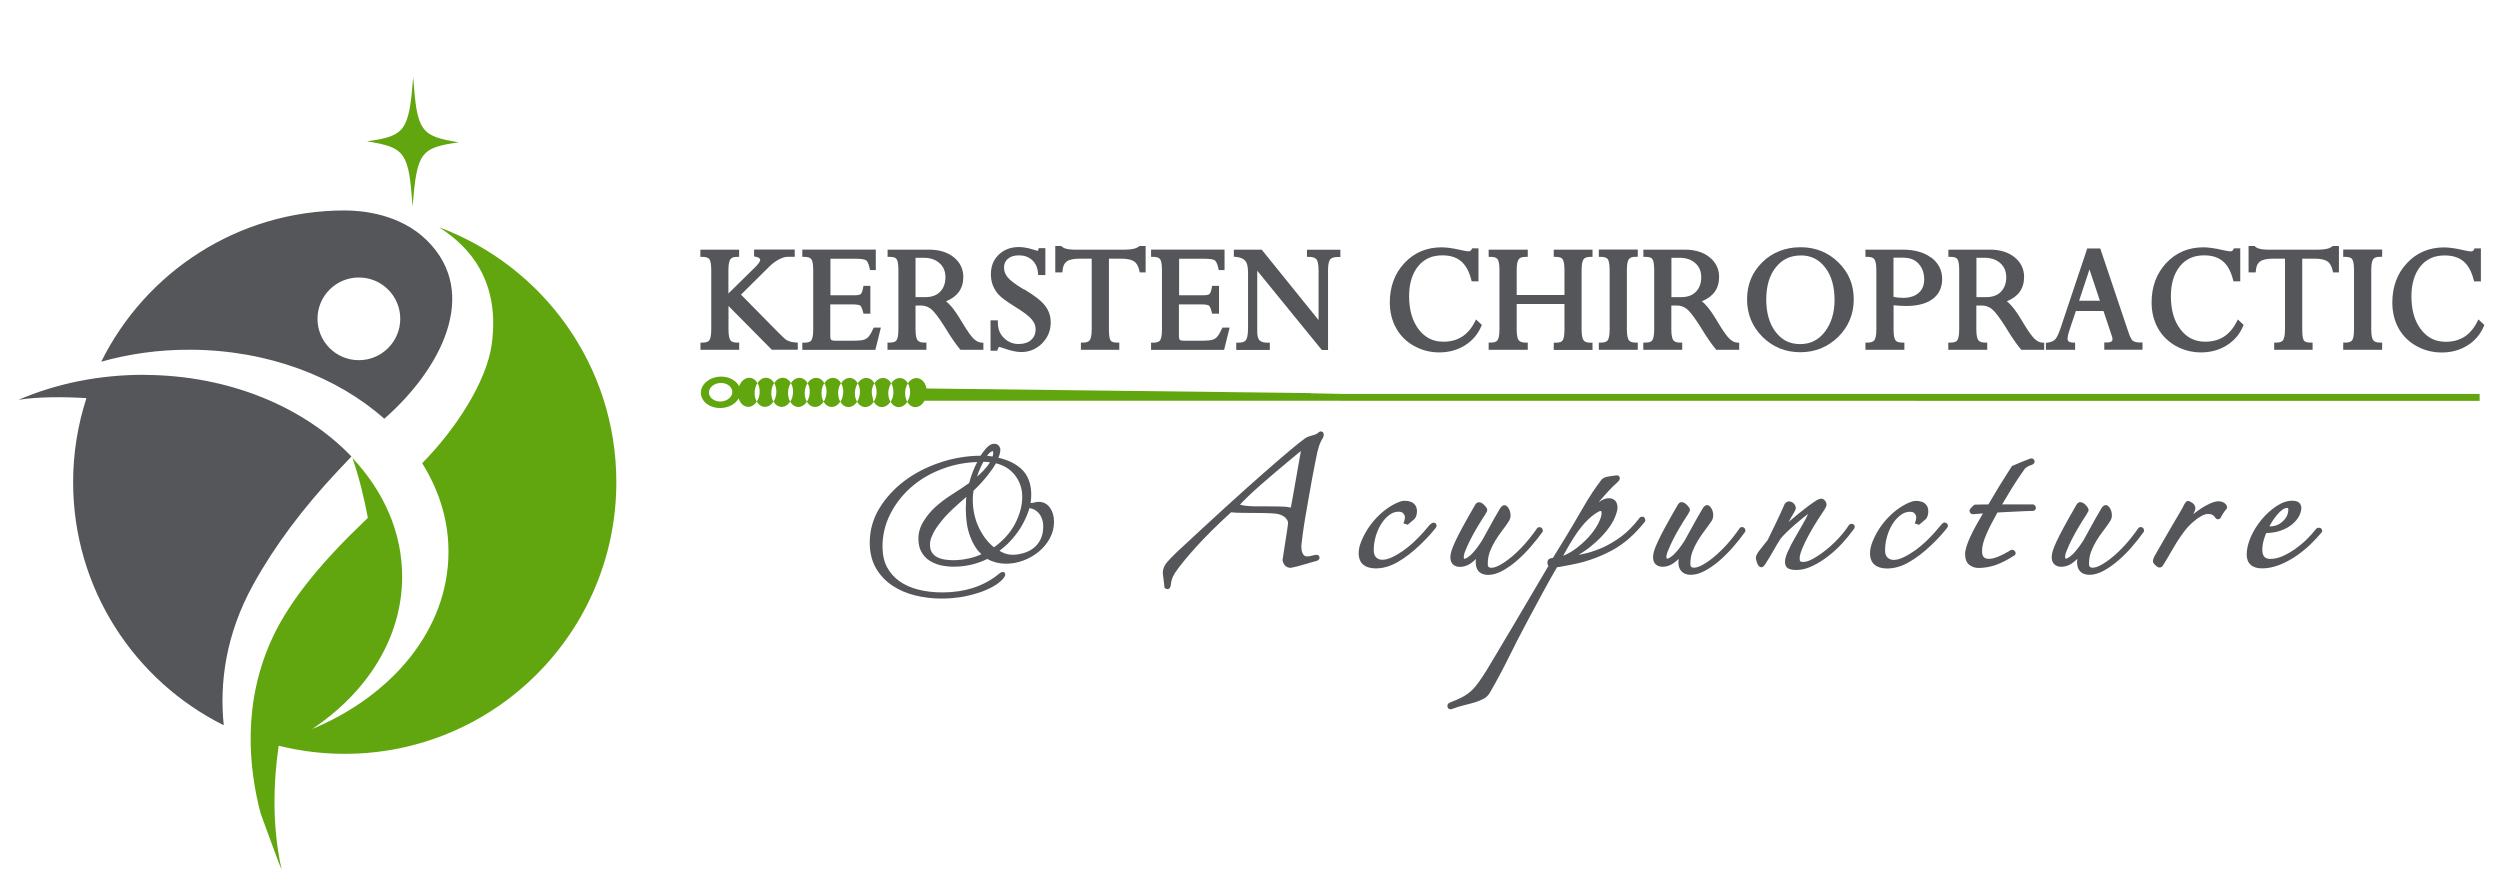 <?xml version="1.0" encoding="UTF-8"?>
<svg id="Layer_1" data-name="Layer 1" xmlns="http://www.w3.org/2000/svg" viewBox="0 0 280 100">
  <defs>
    <style>
      .cls-1 {
        fill: #61a60e;
      }

      .cls-2 {
        fill: #54565a;
      }
    </style>
  </defs>
  <g>
    <path class="cls-2" d="m88.21,38.16c-.22-.12-.54-.41-.96-.84l-4.26-4.32,3.16-3.13c.33-.33.69-.61,1.08-.81.38-.2.71-.3,1-.3h.78v-.81h-4.55v.77l.2.04c.48.1.48.29.48.36s-.05.28-.48.72l-3.08,3.03v-2.64c0-.72.12-1.04.22-1.19.12-.18.36-.27.73-.27h.25v-.81h-4.34v.81h.25c.39,0,.64.09.76.26.1.14.21.46.21,1.2v6.69c0,.72-.12,1.04-.21,1.18-.12.18-.37.27-.75.27h-.25v.81h4.34v-.81h-.25c-.37,0-.62-.09-.74-.27-.1-.15-.21-.47-.21-1.19v-2.64l4.85,4.9h2.91v-.79l-.23-.02c-.39-.03-.69-.1-.89-.22Z"/>
    <path class="cls-2" d="m97.79,36.83c-.19.42-.37.72-.53.9-.15.16-.32.27-.53.33-.16.05-.52.1-1.32.1h-1.88c-.29,0-.4-.06-.44-.1-.06-.06-.1-.19-.1-.38v-3.59h2.41c.68,0,.88.09.94.13.05.04.19.18.32.72l.05.19h.77v-3.11h-.78l-.03.21c-.08.46-.19.63-.25.69-.06.06-.22.15-.66.15h-2.75v-4.09h2.84c.81,0,1.08.12,1.17.19.11.09.26.31.38.88l.04.2h.65v-2.29h-8.23v.81h.25c.38,0,.64.09.76.26.1.14.21.46.21,1.2v6.71c0,.72-.11,1.03-.21,1.18-.11.17-.37.26-.76.26h-.25v.81h8.18l.62-2.5h-.8l-.07.15Z"/>
    <path class="cls-2" d="m109.08,37.97c-.3-.27-.72-.88-1.27-1.78-.51-.86-.92-1.47-1.24-1.84-.2-.23-.4-.44-.61-.61,1.28-.51,1.93-1.43,1.93-2.72,0-.89-.36-1.64-1.07-2.21-.69-.56-1.62-.85-2.76-.85h-4.65v.81h.25c.39,0,.65.08.76.25.09.14.2.45.2,1.17v6.73c0,.72-.11,1.05-.21,1.19-.12.18-.37.26-.76.26h-.25v.81h4.36v-.81h-.25c-.37,0-.62-.09-.75-.27-.1-.14-.22-.46-.22-1.18v-2.7h.62c.42,0,.79.13,1.13.4.36.29.88.98,1.55,2.05.64,1.06,1.2,1.87,1.66,2.42l.08.09h2.56v-.79l-.23-.02c-.29-.02-.56-.15-.83-.41Zm-6.53-9.1h.88c.76,0,1.35.2,1.8.61.45.4.66.92.66,1.58s-.2,1.21-.6,1.62-.95.6-1.68.6h-1.07v-4.4Z"/>
    <path class="cls-2" d="m114.67,32.42c-.94-.57-1.56-1.03-1.83-1.38-.26-.33-.39-.68-.39-1.08s.14-.73.44-.98c.31-.26.72-.38,1.24-.38.59,0,1.07.17,1.46.52.39.35.61.83.67,1.47l.02.22h.8v-3.02h-.74l-.05.18c-.02.06-.03.1-.04.12-.04,0-.16-.02-.46-.12-1.67-.56-3.02-.31-3.92.54-.59.56-.89,1.29-.89,2.19,0,.46.07.88.22,1.26.15.39.37.74.67,1.07.3.32.86.73,1.73,1.27,1,.61,1.66,1.11,1.96,1.48.29.35.43.71.43,1.09,0,.51-.17.9-.5,1.2-.34.3-.81.46-1.4.46-.63,0-1.16-.21-1.63-.66-.47-.44-.7-1.01-.7-1.74v-.25h-.82v3.4h.75l.06-.17c.02-.06.09-.25.17-.25.02,0,.12.01.51.15.78.28,1.43.42,1.95.42.91,0,1.69-.33,2.33-.97.64-.64.97-1.43.97-2.34,0-.71-.21-1.34-.64-1.89-.41-.54-1.19-1.14-2.36-1.84Z"/>
    <path class="cls-2" d="m127.54,27.61c-.28.23-.79.35-1.54.35h-5.63c-.89,0-1.28-.18-1.44-.34l-.07-.07h-.67v2.96h.8l.02-.23c.04-.48.19-.8.47-1,.29-.21.79-.31,1.48-.31h1.31v7.94c0,.7-.12,1.03-.21,1.18-.12.18-.37.28-.75.28h-.25v.81h4.3v-.81h-.25c-.37,0-.61-.08-.72-.23-.07-.1-.19-.39-.19-1.17v-8h1.38c.64,0,1.12.1,1.42.29.28.18.49.53.61,1.06l.04.19h.66v-2.96h-.68l-.07.06Z"/>
    <path class="cls-2" d="m136.84,36.83c-.19.42-.37.72-.53.9-.15.16-.32.27-.53.33-.16.05-.52.1-1.32.1h-1.88c-.29,0-.4-.06-.44-.1-.06-.06-.1-.19-.1-.38v-3.59h2.41c.68,0,.88.09.94.13.05.04.19.18.32.72l.05.19h.77v-3.11h-.78l-.03.21c-.08.46-.19.63-.25.69-.06.06-.22.15-.66.15h-2.75v-4.09h2.84c.81,0,1.08.12,1.17.19.11.09.26.31.39.88l.04.2h.65v-2.29h-8.23v.81h.25c.38,0,.64.09.76.26.1.14.21.46.21,1.2v6.71c0,.72-.11,1.03-.21,1.18-.11.17-.37.26-.76.26h-.25v.81h8.18l.62-2.5h-.8l-.07.15Z"/>
    <path class="cls-2" d="m146.37,28.77h.25c.41,0,.69.1.83.28.11.15.23.48.23,1.23v5.57l-6.37-7.89h-3.12v.79l.23.02c.5.05.85.2,1.05.44.21.25.31.69.31,1.3v6.28c0,.78-.13,1.14-.23,1.29-.13.2-.42.3-.84.3h-.25v.81h3.76v-.81h-.25c-.43,0-.74-.09-.9-.26-.17-.18-.26-.51-.26-.97v-6.83l7.16,8.79.07.09h.7v-8.98c0-.72.13-1.03.24-1.17.15-.18.45-.27.89-.27h.25v-.81h-3.74v.81Z"/>
    <path class="cls-2" d="m165.18,36.05c-.77,1.5-1.92,2.22-3.52,2.22-1.15,0-2.05-.45-2.76-1.37-.71-.93-1.08-2.18-1.08-3.72,0-1.4.34-2.53,1.01-3.36.67-.82,1.55-1.22,2.71-1.22.88,0,1.58.22,2.09.65.52.43.91,1.13,1.15,2.07l.05.19h.76v-3.7h-.71l-.07.14c-.05.1-.13.2-.35.2-.11,0-.35-.03-.91-.16-.84-.19-1.54-.29-2.1-.29-1.66,0-3.06.59-4.15,1.76-1.09,1.16-1.64,2.65-1.64,4.41,0,1.08.24,2.05.71,2.89.47.84,1.14,1.51,2.01,1.99.86.48,1.81.72,2.81.72,1.07,0,2.03-.26,2.87-.78.84-.52,1.46-1.24,1.84-2.14l.07-.16-.65-.61-.15.3Z"/>
    <path class="cls-2" d="m174.02,28.77h.25c.38,0,.62.09.74.25.09.14.21.45.21,1.21v2.81h-5.35v-2.81c0-.71.12-1.03.22-1.18.13-.19.39-.28.77-.28h.25v-.81h-4.38v.81h.25c.38,0,.63.09.75.26.1.14.21.45.21,1.2v6.69c0,.72-.12,1.04-.21,1.18-.12.18-.37.27-.75.27h-.25v.81h4.38v-.81h-.25c-.38,0-.64-.09-.77-.27-.1-.14-.22-.46-.22-1.18v-2.87h5.35v2.87c0,.73-.11,1.06-.2,1.2-.11.17-.36.26-.75.26h-.25v.81h4.34v-.81h-.25c-.37,0-.62-.09-.75-.27-.1-.14-.22-.46-.22-1.19v-6.69c0-.73.12-1.05.22-1.19.13-.18.38-.27.75-.27h.25v-.81h-4.34v.81Z"/>
    <path class="cls-2" d="m179.06,28.77h.25c.39,0,.64.09.76.25.09.14.21.46.21,1.21v6.69c0,.74-.12,1.06-.21,1.19-.12.17-.37.26-.75.26h-.25v.81h4.36v-.81h-.25c-.37,0-.62-.09-.75-.27-.1-.14-.22-.46-.22-1.19v-6.69c0-.73.12-1.05.22-1.19.13-.18.38-.27.75-.27h.25v-.81h-4.36v.81Z"/>
    <path class="cls-2" d="m193.73,37.97c-.3-.28-.73-.88-1.27-1.78-.51-.86-.92-1.47-1.24-1.84-.2-.23-.4-.44-.61-.61,1.28-.51,1.93-1.43,1.93-2.72,0-.89-.36-1.64-1.07-2.21-.69-.56-1.62-.85-2.76-.85h-4.65v.81h.25c.39,0,.65.08.76.25.09.14.2.45.2,1.17v6.73c0,.72-.11,1.05-.21,1.19-.12.18-.37.26-.76.26h-.25v.81h4.36v-.81h-.25c-.37,0-.62-.09-.75-.27-.1-.14-.22-.46-.22-1.18v-2.7h.62c.42,0,.79.13,1.13.4.36.29.88.98,1.55,2.05.64,1.06,1.2,1.87,1.66,2.42l.08.09h2.56v-.79l-.23-.02c-.29-.02-.56-.15-.83-.41Zm-6.53-9.1h.88c.75,0,1.36.2,1.8.61.45.4.66.92.66,1.58s-.2,1.21-.6,1.62c-.4.41-.95.6-1.67.6h-1.07v-4.4Z"/>
    <path class="cls-2" d="m201.67,27.69c-1.7,0-3.14.56-4.28,1.67-1.14,1.11-1.72,2.51-1.72,4.16s.58,3.07,1.73,4.21,2.57,1.72,4.23,1.72,3.09-.58,4.25-1.72c1.15-1.14,1.74-2.56,1.74-4.21s-.58-3.02-1.73-4.14c-1.14-1.12-2.56-1.69-4.21-1.69Zm-2.79,9.5c-.71-.92-1.06-2.15-1.06-3.65s.36-2.72,1.08-3.61c.71-.89,1.63-1.32,2.82-1.32,1.11,0,1.99.44,2.69,1.34.71.91,1.06,2.14,1.06,3.67,0,1.41-.37,2.6-1.09,3.54-.71.93-1.62,1.38-2.77,1.38s-2.03-.44-2.73-1.35Z"/>
    <path class="cls-2" d="m216.29,28.86c-.79-.6-1.86-.9-3.19-.9h-4.17v.81h.25c.38,0,.63.09.75.27.1.14.22.46.22,1.19v6.73c0,.68-.12,1-.22,1.14-.12.18-.38.27-.75.27h-.25v.81h4.36v-.81h-.25c-.38,0-.63-.09-.75-.26-.1-.14-.21-.46-.21-1.19v-2.73c.52.05.99.08,1.4.08,1.27,0,2.26-.26,2.96-.77.72-.53,1.08-1.29,1.08-2.26s-.41-1.78-1.22-2.4Zm-1.41.68c.42.46.63,1.03.63,1.75,0,.65-.2,1.15-.62,1.51-.42.37-1,.56-1.74.56-.41,0-.78-.04-1.08-.12v-4.38h1.08c.75,0,1.31.22,1.73.67Z"/>
    <path class="cls-2" d="m227.89,37.97c-.3-.28-.73-.88-1.27-1.78-.5-.85-.92-1.47-1.24-1.84-.2-.23-.4-.44-.61-.61,1.28-.51,1.93-1.43,1.93-2.72,0-.89-.36-1.64-1.07-2.21-.69-.56-1.62-.85-2.76-.85h-4.65v.81h.25c.39,0,.65.08.76.25.09.14.2.45.2,1.17v6.73c0,.72-.11,1.05-.21,1.19-.12.18-.37.26-.76.26h-.25v.81h4.36v-.81h-.25c-.37,0-.62-.09-.75-.27-.1-.14-.22-.46-.22-1.18v-2.7h.62c.42,0,.79.13,1.13.4.36.29.88.98,1.55,2.05.64,1.06,1.2,1.87,1.66,2.42l.08.09h2.56v-.79l-.23-.02c-.28-.02-.56-.15-.83-.41Zm-6.53-9.1h.88c.75,0,1.36.2,1.8.61.45.4.66.92.66,1.58s-.2,1.21-.6,1.62c-.4.41-.95.6-1.67.6h-1.07v-4.4Z"/>
    <path class="cls-2" d="m238.89,38.19c-.11-.09-.28-.32-.49-.94l-3.17-9.42h-1.46l-3.02,9.02c-.26.76-.47,1.07-.6,1.19-.18.17-.44.28-.79.33l-.22.03v.78h3.27v-.81h-.24c-.6-.02-.6-.3-.6-.45s.04-.46.26-1.1l.67-1.99h3.09l.94,2.81c.04.13.07.24.07.33,0,.13,0,.39-.67.39h-.25v.81h4.28v-.81h-.25c-.37,0-.65-.06-.8-.18Zm-3.7-4.51h-2.33l1.16-3.5,1.17,3.5Z"/>
    <path class="cls-2" d="m250.5,36.05c-.77,1.5-1.92,2.22-3.52,2.22-1.15,0-2.05-.45-2.76-1.37-.72-.93-1.08-2.18-1.08-3.72,0-1.4.34-2.53,1.01-3.36.67-.82,1.55-1.22,2.71-1.22.88,0,1.58.22,2.09.65.52.43.91,1.13,1.15,2.07l.05.19h.76v-3.7h-.71l-.07.14c-.05.1-.13.2-.35.2-.11,0-.35-.03-.91-.16-.84-.19-1.54-.29-2.1-.29-1.66,0-3.06.59-4.15,1.76-1.09,1.16-1.64,2.65-1.64,4.41,0,1.08.24,2.05.71,2.89.47.84,1.15,1.51,2.01,1.99.86.48,1.81.72,2.81.72,1.07,0,2.03-.26,2.87-.78.84-.52,1.46-1.24,1.84-2.14l.07-.16-.65-.61-.15.3Z"/>
    <path class="cls-2" d="m261.19,27.61c-.28.23-.79.35-1.54.35h-5.63c-.89,0-1.28-.18-1.44-.34l-.07-.07h-.67v2.96h.8l.02-.23c.04-.48.19-.8.47-1,.29-.21.79-.31,1.48-.31h1.31v7.94c0,.7-.12,1.03-.21,1.18-.12.18-.37.28-.75.28h-.25v.81h4.3v-.81h-.25c-.37,0-.61-.08-.72-.23-.09-.13-.19-.43-.19-1.17v-8h1.38c.64,0,1.12.1,1.42.29.28.18.49.53.61,1.06l.04.19h.66v-2.96h-.68l-.07.06Z"/>
    <path class="cls-2" d="m262.43,28.77h.25c.39,0,.64.09.76.25.09.13.21.45.21,1.21v6.69c0,.74-.11,1.06-.21,1.19-.12.17-.37.26-.75.26h-.25v.81h4.36v-.81h-.25c-.37,0-.62-.09-.75-.27-.1-.14-.22-.46-.22-1.19v-6.69c0-.73.12-1.05.22-1.19.13-.18.38-.27.75-.27h.25v-.81h-4.36v.81Z"/>
    <path class="cls-2" d="m277.59,35.76l-.15.3c-.77,1.5-1.92,2.22-3.52,2.22-1.15,0-2.05-.45-2.76-1.37-.72-.93-1.08-2.18-1.08-3.72,0-1.4.34-2.53,1.01-3.36.67-.82,1.55-1.22,2.71-1.22.88,0,1.58.22,2.1.65.52.43.91,1.13,1.15,2.07l.05.19h.76v-3.7h-.71l-.07.14c-.05.1-.13.2-.35.2-.11,0-.35-.03-.9-.16-.84-.19-1.54-.29-2.1-.29-1.66,0-3.06.59-4.15,1.76-1.09,1.16-1.64,2.65-1.64,4.41,0,1.08.24,2.05.7,2.89.47.84,1.14,1.51,2.01,1.99.86.48,1.81.72,2.82.72,1.07,0,2.03-.26,2.87-.78.84-.52,1.46-1.24,1.84-2.14l.07-.16-.65-.61Z"/>
  </g>
  <g>
    <path class="cls-2" d="m116.35,56.2c-.13,0-.29.02-.5.08-.16.04-.31.06-.43.06.06-.32.08-.64.08-.95,0-1.23-.38-2.2-1.12-2.88-.66-.6-1.52-1.01-2.56-1.24.04-.09.07-.19.11-.29.07-.23.11-.43.11-.62,0-.15-.06-.29-.16-.43-.08-.1-.25-.23-.55-.23-.18,0-.36.07-.54.2-.15.11-.3.25-.43.41-.12.15-.24.3-.35.45-.08.1-.14.2-.19.28-1.52.01-3.02.26-4.47.74-1.49.49-2.84,1.18-4.01,2.05-1.17.87-2.12,1.91-2.84,3.08-.72,1.18-1.09,2.48-1.09,3.87,0,1.1.24,2.06.7,2.86.46.79,1.08,1.45,1.84,1.95.75.5,1.61.87,2.56,1.1.94.23,1.93.35,2.93.35.88,0,1.72-.08,2.49-.22.76-.15,1.46-.34,2.08-.57.61-.23,1.14-.49,1.55-.76.43-.29.74-.57.92-.85.05-.08.15-.23.09-.4l-.07-.14-.13-.03c-.17-.03-.32.07-.42.15-.9.74-1.9,1.29-2.96,1.62-1.07.34-2.22.51-3.41.51-.98,0-1.89-.1-2.71-.31-.81-.2-1.53-.52-2.13-.94-.59-.42-1.06-.96-1.4-1.59-.33-.63-.5-1.4-.5-2.29,0-1.28.29-2.51.88-3.66.58-1.15,1.38-2.17,2.37-3.03.99-.86,2.18-1.55,3.52-2.04,1.21-.45,2.5-.7,3.84-.74-.17.32-.33.66-.47,1.02-.18.47-.33.91-.44,1.33-.57.4-1.19.83-1.87,1.25-.73.46-1.38.95-1.96,1.48-.47.43-.9.96-1.27,1.55-.39.62-.58,1.28-.58,1.96,0,.57.11,1.06.33,1.46.22.4.52.73.9.98.37.24.79.42,1.26.53.45.1.93.16,1.42.16,1.37,0,2.65-.29,3.81-.87,1.16.68,2.7.69,4.06.17.64-.24,1.22-.58,1.72-1,.51-.42.92-.92,1.22-1.48.31-.57.47-1.19.47-1.83s-.15-1.16-.44-1.58c-.31-.44-.74-.67-1.26-.67Zm-5.8-5.15c.05-.08.11-.15.18-.22.08-.09.17-.17.27-.23.07-.05.14-.07.2-.09.02.06.04.14.04.23,0,.08-.01.17-.04.27-.01.04-.03.08-.04.12-.19-.04-.4-.06-.61-.08Zm.08.7c.09,0,.17.02.25.03-.18.29-.42.6-.74.93-.24.25-.47.47-.71.67.06-.18.12-.36.19-.55.15-.39.33-.76.52-1.11.15,0,.31.01.48.02Zm-1.6,3.21c.58-.55,1.11-1.12,1.57-1.7.41-.52.73-.98.94-1.37.87.21,1.58.64,2.1,1.29.56.7.85,1.53.85,2.47,0,.99-.28,2.01-.82,3.04-.52.98-1.31,1.86-2.34,2.61-.67-.53-1.23-1.25-1.67-2.15-.47-.96-.71-2.04-.71-3.2,0-.38.03-.72.09-.99Zm-4.68,5.15c.13-.33.29-.64.49-.94.21-.3.43-.6.66-.88.23-.28.45-.54.67-.75.34-.35.75-.74,1.23-1.16.29-.25.57-.49.83-.73-.01.12-.02.24-.03.35-.02.32-.03.67-.03,1.04,0,.52.04,1.04.11,1.55.07.51.2,1.01.37,1.47.17.46.38.89.64,1.28.18.28.4.52.63.73-.41.19-.86.35-1.34.46-.95.22-1.91.28-2.81.13-.31-.05-.59-.14-.84-.28-.24-.13-.42-.29-.56-.52-.14-.21-.21-.5-.21-.85,0-.3.06-.6.19-.92Zm11.04-3.18c.15.02.31.07.48.16.17.09.33.23.48.39.14.17.26.38.35.62.09.25.14.53.14.84,0,.58-.1,1.07-.3,1.47-.2.4-.47.73-.79.98-.33.25-.7.44-1.12.56-.74.21-1.48.28-2.17,0-.19-.08-.36-.16-.52-.26.39-.29.78-.63,1.15-1.02.47-.49.88-1.02,1.24-1.6.35-.58.64-1.19.86-1.81.04-.12.08-.24.11-.36.03.01.07.02.1.02Z"/>
    <path class="cls-2" d="m148.03,48.34c-.2-.07-.36.09-.43.16-.05.05-.2.15-.57.25-.36.09-.63.19-.83.32-.69.48-2.29,1.82-4.74,3.97-2.44,2.14-5.7,5.11-9.69,8.83-.45.43-.8.79-1.06,1.1-.3.34-.46.73-.48,1.16v.02s.2,1.69.2,1.69l.09.06c.08.06.16.08.23.08.04,0,.07,0,.1-.01.12-.04.2-.13.26-.33.04-.34.09-.61.16-.81.07-.2.18-.43.33-.67.53-.78,1.34-1.77,2.4-2.94,1.04-1.15,2.34-2.44,3.88-3.84.3.03.7.06,1.22.06,1.14.02,2.43,0,3.27.05.49.02.7.06.8.09.37.09.64.24.83.44.17.19.26.37.26.53,0,.08-.02.27-.09.76l-.2,1.29c-.07.46-.14.89-.2,1.3-.06.41-.1.67-.12.79v.05s0,.05,0,.05c.18.71.61.8.92.81.21-.04.46-.1.75-.17.28-.07.57-.15.85-.24l.75-.22c.21-.06.36-.1.44-.12.39-.1.45-.29.42-.44l-.04-.15-.09-.06c-.13-.09-.29-.06-.44-.03-.16.04-.32.08-.46.11-.2.04-.3.06-.52.02-.06-.01-.12-.05-.19-.11-.07-.07-.14-.18-.2-.34-.06-.17-.09-.42-.09-.72.02-.23.07-.62.14-1.19.07-.55.17-1.18.29-1.92l.39-2.25c.14-.78.27-1.51.39-2.18.12-.67.23-1.25.33-1.71.09-.46.15-.73.17-.84.04-.26.12-.59.24-.98.12-.38.27-.72.48-1.04.06-.13.09-.26.07-.41-.02-.19-.15-.25-.2-.27Zm-8.26,7.27c.43-.41.91-.84,1.41-1.29.51-.45,1.03-.89,1.56-1.34l.21-.18c.45-.38.87-.73,1.25-1.05.45-.37.82-.68,1.11-.92.17-.14.3-.24.39-.31-.03.16-.07.38-.12.67l-.7,3.98c-.12.71-.23,1.27-.31,1.66,0,.01,0,.02,0,.03-.04-.01-.09-.02-.16-.04-.18-.05-.48-.07-.93-.09-.42,0-.96-.02-1.63-.02h-.94c-.37,0-.72,0-1.06-.03-.32-.02-.61-.06-.84-.12-.06-.01-.1-.03-.13-.04.24-.26.53-.56.9-.91Z"/>
    <path class="cls-2" d="m160.2,58.7c-1.1,1.35-2.15,2.37-3.12,3.03-1.46,1-2.4,1.2-2.94.71-.18-.17-.28-.44-.28-.8,0-.56.08-1.1.24-1.63.16-.53.38-1,.64-1.4.26-.4.57-.72.9-.96.32-.23.65-.34.99-.34.26,0,.43.06.54.19.12.14.18.28.18.43s-.03.31-.08.44l-.09.24.47.16.11-.08c.3-.24.51-.42.66-.56.19-.21.28-.51.28-.88,0-.43-.18-1.16-1.41-1.16-.2,0-.44.06-.72.18-.86.37-1.67.95-2.41,1.73-.74.78-1.32,1.68-1.72,2.69-.18.44-.27.87-.27,1.28,0,.77.34,1.69,1.97,1.69.24,0,.5-.03.78-.08.27-.05.58-.15.91-.28.41-.17.84-.41,1.29-.71.44-.29.88-.63,1.31-1,.41-.36.83-.76,1.23-1.17.4-.41.76-.81,1.07-1.21.3-.31.11-.53.07-.58-.04-.04-.27-.24-.6.1Z"/>
    <path class="cls-2" d="m164.38,63.29c.26-.12.5-.29.71-.48.08-.07.15-.14.22-.21-.02.13-.03.26-.03.38,0,.47.13.82.38,1.06.24.23.58.35,1,.35.52,0,1.07-.16,1.65-.48.56-.31,1.11-.7,1.64-1.17.52-.46,1.04-.98,1.52-1.54.48-.56.91-1.09,1.27-1.6l.05-.06v-.08c0-.2-.08-.3-.15-.35-.07-.05-.19-.1-.36-.04l-.08.03-.05.07c-.45.65-.93,1.26-1.43,1.82-.5.55-.99,1.03-1.46,1.41-.46.38-.9.68-1.29.89-.37.2-.68.3-.93.3s-.41-.07-.41-.44c0-.49.08-.94.23-1.35.16-.42.36-.83.59-1.21.23-.38.49-.76.76-1.12.29-.37.56-.75.81-1.14.1-.18.16-.38.16-.59,0-.29-.06-.55-.19-.77-.1-.17-.26-.39-.5-.39-.2,0-.35.17-.47.34-.08.15-.21.36-.37.64-.17.28-.35.59-.53.93-.19.33-.38.68-.58,1.05-.2.36-.39.71-.57,1.03-.49.75-.91,1.28-1.25,1.59-.43.38-.63.42-.69.42-.04,0-.09,0-.09-.22,0-.11.03-.31.19-.7.13-.34.31-.72.52-1.15.21-.43.47-.9.76-1.39.29-.5.61-1,.93-1.49.19-.29.23-.41.23-.51,0-.14-.08-.28-.3-.52-.21-.23-.42-.35-.64-.35-.25,0-.4.24-.5.44-.54.94-.99,1.73-1.33,2.36-.35.65-.62,1.18-.82,1.61-.2.44-.34.78-.42,1.05-.08.28-.12.5-.12.69,0,.36.1.64.3.82.41.38,1.12.32,1.64.07Z"/>
    <path class="cls-2" d="m183.97,57.88c-.16-.03-.31.04-.35.14-.65.85-1.35,1.56-2.07,2.09-.73.54-1.47.97-2.2,1.28-.73.31-1.44.54-2.12.67-.15.03-.29.06-.43.08.53-.31.99-.63,1.4-.97.72-.59,1.3-1.17,1.74-1.72.44-.56.76-1.07.94-1.53.19-.47.28-.82.28-1.06,0-.36-.1-.63-.28-.81-.35-.32-.89-.34-1.49-.02-.11.06-.23.13-.34.21.03-.04.06-.07.09-.11.29-.34.6-.69.93-1.05.33-.36.71-.74,1.15-1.13.13-.13.2-.26.2-.4,0-.16-.12-.31-.34-.31-.02,0-.09,0-.21.02-.11.01-.23.03-.36.05l-.38.06c-.16.03-.25.05-.28.07-.19.05-.34.14-.47.27-.71.92-1.41,1.98-2.08,3.15-.66,1.15-1.33,2.28-1.99,3.37l-1.38,2.25c-.06.01-.13.02-.21.04-.26.04-.41.22-.41.47,0,.18.05.31.11.4-.67,1.12-1.33,2.24-1.98,3.36-.69,1.17-1.34,2.28-1.96,3.32-.63,1.04-1.19,1.99-1.7,2.86-.51.86-.94,1.59-1.29,2.16-.34.55-.66,1.02-.93,1.39-.26.36-.53.67-.82.93-.28.25-.61.48-.97.67-.36.19-.82.39-1.33.59-.3.1-.36.32-.32.49.02.11.09.2.19.25.05.02.1.03.15.03.07,0,.14-.02.21-.05.51-.19.99-.33,1.41-.43.44-.11.83-.21,1.17-.32.35-.11.66-.24.92-.38.29-.16.52-.38.69-.67.75-1.3,1.46-2.62,2.1-3.92.63-1.28,1.35-2.69,2.15-4.18.54-1,1.08-2,1.62-3.01.54-1,1.09-1.99,1.65-2.94l.95-.17c.36-.06.78-.15,1.26-.25,1.39-.31,2.74-.82,4.01-1.51,1.28-.69,2.5-1.76,3.62-3.17l.05-.07v-.09c0-.33-.21-.4-.28-.42Zm-7.2,1.59c.25-.35.5-.66.76-.94.26-.28.51-.52.75-.71.24-.19.46-.34.64-.45.23-.13.31-.14.33-.14.06,0,.09,0,.09,0,.03.13.04.2.04.24,0,.29-.13.68-.38,1.17-.26.5-.62,1.01-1.07,1.51-.45.5-.99.97-1.58,1.4-.41.29-.83.52-1.28.7.23-.41.46-.81.68-1.2.33-.56.67-1.1,1.02-1.59Z"/>
    <path class="cls-2" d="m194.97,59.06l-.08.03-.05.07c-.45.65-.93,1.26-1.43,1.82-.5.55-.99,1.02-1.46,1.41-.46.38-.9.68-1.29.89-.37.2-.68.3-.93.3s-.41-.07-.41-.44c0-.49.08-.94.23-1.35.16-.42.36-.83.59-1.21.23-.38.49-.76.76-1.12.28-.37.55-.74.82-1.14.1-.18.16-.38.16-.59,0-.29-.06-.55-.19-.77-.1-.17-.26-.39-.5-.39-.2,0-.35.17-.47.34-.08.15-.21.36-.37.64-.17.28-.35.59-.53.93-.19.33-.38.68-.58,1.05-.2.36-.39.71-.57,1.03-.48.75-.91,1.28-1.25,1.59-.43.38-.63.42-.69.42-.04,0-.09,0-.09-.22,0-.11.03-.32.19-.7.13-.33.31-.72.52-1.15.21-.43.47-.9.76-1.39.29-.49.6-.99.93-1.49.19-.29.23-.41.23-.51,0-.14-.08-.28-.3-.52-.21-.23-.42-.35-.64-.35-.25,0-.4.24-.5.44-.54.94-.99,1.73-1.33,2.36-.35.65-.62,1.17-.82,1.61-.21.44-.34.79-.42,1.05-.08.27-.12.5-.12.69,0,.36.1.64.3.82.41.38,1.12.32,1.64.07.26-.12.5-.29.71-.48.08-.07.15-.14.22-.21-.02.14-.03.26-.03.38,0,.47.13.82.38,1.06.24.23.58.35,1,.35.52,0,1.07-.16,1.65-.48.56-.31,1.11-.7,1.64-1.17.52-.46,1.04-.98,1.52-1.54.48-.55.9-1.09,1.26-1.6l.05-.06v-.08c0-.2-.08-.3-.16-.35-.07-.05-.19-.1-.36-.04Z"/>
    <path class="cls-2" d="m207.54,58.7c-.19-.07-.38-.02-.49.15-.28.44-.65.92-1.1,1.4-.45.49-.93.94-1.42,1.33-.5.4-.99.73-1.45.99-.44.25-.82.37-1.12.37-.22,0-.3-.05-.33-.08-.04-.03-.07-.14-.07-.33,0-.26.1-.62.29-1.09.2-.49.46-1.01.75-1.55.3-.55.62-1.08.94-1.59.33-.52.61-.94.84-1.28.13-.22.19-.37.19-.51s-.05-.28-.16-.42c-.15-.2-.32-.24-.43-.24-.18,0-.43.11-.81.37-.33.22-.71.5-1.14.84-.43.33-.88.7-1.35,1.1-.12.1-.24.2-.36.3.11-.2.21-.38.32-.56.45-.73.49-.89.49-.99,0-.19-.08-.37-.23-.52-.32-.32-.79-.32-1.03.08-.25.58-.55,1.25-.9,1.97-.35.74-.7,1.44-1,2.06-.31.39-.6.75-.86,1.08-.3.38-.45.67-.45.92,0,.07.01.18.12.51.11.34.28.52.5.52.17,0,.29-.14.4-.3.36-.55.66-1.05.9-1.48.24-.43.52-.91.83-1.4.18-.22.42-.47.71-.76.3-.29.61-.57.93-.85.32-.28.63-.54.94-.79.19-.15.36-.28.52-.39-.17.37-.38.77-.63,1.2-.3.52-.59,1.03-.88,1.53-.29.51-.54.99-.74,1.44-.23.48-.34.88-.34,1.21,0,.53.3.72.48.78.23.08.49.12.77.12.58,0,1.17-.14,1.78-.43.59-.28,1.17-.63,1.73-1.06.56-.42,1.1-.91,1.6-1.45.5-.54.94-1.08,1.31-1.59.08-.09.17-.24.13-.4-.03-.1-.1-.18-.21-.22Z"/>
    <path class="cls-2" d="m217.84,58.51h0c-.12,0-.23.06-.37.2-1.1,1.35-2.15,2.37-3.12,3.03-1.46,1-2.4,1.21-2.94.71-.19-.17-.28-.43-.28-.8,0-.56.08-1.1.24-1.63.16-.53.38-1,.64-1.4.26-.4.57-.72.9-.96.32-.23.65-.34.99-.34.26,0,.43.06.54.19.12.14.18.28.18.43,0,.16-.03.31-.08.44l-.09.24.47.16.11-.08c.3-.24.51-.42.66-.56.19-.21.28-.51.28-.88,0-.43-.18-1.16-1.41-1.16-.2,0-.44.06-.72.18-.86.37-1.67.95-2.41,1.73-.74.78-1.32,1.68-1.72,2.69-.18.45-.27.88-.27,1.28,0,.77.34,1.69,1.97,1.69.24,0,.5-.03.78-.08.27-.05.58-.15.91-.28.41-.17.84-.41,1.29-.71.44-.29.88-.63,1.31-1,.42-.37.84-.76,1.23-1.17.39-.4.75-.81,1.07-1.21.3-.31.11-.53.07-.58-.06-.06-.15-.1-.24-.1Z"/>
    <path class="cls-2" d="m227.76,56.49h-3.52c.35-.6.71-1.2,1.08-1.8.44-.71.9-1.41,1.39-2.09.08-.13.21-.24.38-.34.19-.1.36-.17.5-.21l.05-.02c.24-.12.27-.32.21-.46-.06-.15-.18-.23-.32-.23h-.08c-.32.12-.68.26-1.09.42-.41.17-.73.31-.96.41l-.07.03-.04.07c-.19.31-.4.65-.64,1.01-.24.37-.48.75-.71,1.13l-1.24,2.08-1.54.03-.07.05c-.22.17-.37.34-.47.51l-.03.06v.07c0,.19.13.38.41.38.06,0,.28-.02.66-.05l.43-.04c-.6,1.01-1.08,1.88-1.41,2.6-.39.85-.59,1.49-.59,1.95,0,.56.16.96.47,1.21.29.23.64.35,1.03.35.65,0,1.29-.11,1.92-.33.62-.21,1.3-.56,1.98-1,.17-.07.23-.17.25-.25.02-.06.03-.18-.09-.31-.1-.12-.21-.14-.28-.15-.07,0-.17.01-.23.08-.47.29-.92.52-1.33.69-.39.16-.74.25-1.04.25-.55,0-.78-.26-.78-.87,0-.5.15-1.11.45-1.81.29-.68.72-1.53,1.27-2.51.28-.02.6-.04.95-.05l1.22-.06c.39-.02.76-.04,1.09-.05.33,0,.58-.02.74-.02l.11-.03c.13-.06.2-.18.2-.32,0-.09-.04-.22-.2-.33l-.06-.04Z"/>
    <path class="cls-2" d="m239.62,59.06l-.08.03-.05.07c-.45.65-.93,1.26-1.43,1.82-.5.55-.99,1.02-1.46,1.41-.46.38-.89.68-1.29.89-.37.2-.68.3-.93.3s-.41-.07-.41-.44c0-.49.08-.94.23-1.35.16-.42.36-.82.59-1.21.23-.38.49-.76.77-1.12.28-.37.56-.75.81-1.14.1-.18.16-.38.16-.59,0-.29-.06-.55-.19-.77-.1-.17-.26-.39-.5-.39-.2,0-.35.17-.47.34-.08.15-.21.36-.37.64-.17.28-.35.59-.53.93-.19.33-.38.68-.58,1.05-.2.36-.39.71-.57,1.03-.49.75-.91,1.28-1.25,1.59-.43.38-.63.42-.69.42-.04,0-.09,0-.09-.22,0-.11.03-.32.19-.7.13-.33.3-.71.52-1.15.22-.43.47-.9.76-1.39.29-.49.6-.99.93-1.49.19-.29.23-.41.23-.51,0-.14-.08-.28-.3-.52-.2-.23-.42-.35-.64-.35-.25,0-.4.24-.5.44-.54.94-.99,1.73-1.33,2.36s-.62,1.18-.82,1.61c-.21.44-.34.79-.42,1.05-.08.27-.12.5-.12.69,0,.36.1.64.3.82.41.38,1.12.32,1.64.07.26-.12.5-.29.71-.48.08-.07.15-.14.22-.21-.02.13-.03.26-.03.38,0,.47.13.82.38,1.06.24.23.58.35,1,.35.52,0,1.07-.16,1.65-.48.55-.31,1.1-.7,1.64-1.17.53-.46,1.04-.98,1.52-1.54.48-.55.9-1.09,1.26-1.6l.05-.06v-.08c0-.2-.08-.3-.16-.35-.07-.05-.18-.1-.36-.04Z"/>
    <path class="cls-2" d="m247.55,56.38c-.33.15-.68.34-1.02.56-.31.21-.62.43-.9.66.04-.08.08-.15.12-.23.09-.19.13-.32.13-.42,0-.27-.13-.5-.37-.65-.26-.16-.36-.19-.45-.19-.19,0-.31.18-.45.43-.08.18-.23.46-.45.83-.23.39-.5.84-.8,1.36l-.97,1.67c-.34.59-.68,1.18-1.01,1.76-.17.29-.25.51-.25.69,0,.14.08.28.28.46.2.19.32.25.43.25.3,0,.4-.18.4-.21.29-.46.57-.92.82-1.37.25-.44.51-.88.77-1.3.27-.42.55-.83.85-1.22.29-.38.63-.73,1.02-1.06.23-.21.51-.41.83-.59.29-.17.56-.25.78-.25s.36.04.42.07c.1.05.18.1.23.16.06.06.11.11.14.17.04.07.14.2.3.2s.31-.1.36-.25c.02-.06.09-.19.24-.42.12-.19.25-.36.37-.5l.06-.07v-.09c0-.19-.1-.36-.31-.5-.39-.27-.93-.24-1.59.06Z"/>
    <path class="cls-2" d="m259.83,59.13c-.15-.06-.3-.02-.43.11-.26.34-.59.72-.99,1.11-.39.39-.83.76-1.3,1.1-.46.33-.95.61-1.44.83-.47.21-.94.32-1.38.32-.63,0-.91-.32-.91-1.03,0-.39.06-.78.18-1.16.09-.3.18-.54.26-.71.63-.01,1.18-.11,1.65-.28.5-.19.93-.42,1.26-.7.33-.28.59-.58.76-.9.17-.33.26-.64.26-.93,0-.24-.09-.44-.25-.59-.16-.15-.42-.22-.78-.22-.57,0-1.17.21-1.78.62-.59.4-1.14.89-1.63,1.48-.49.59-.9,1.24-1.21,1.93-.31.71-.47,1.38-.47,1.99,0,1.01.61,1.56,1.72,1.56.63,0,1.27-.13,1.92-.38.63-.24,1.24-.57,1.83-.96.58-.39,1.13-.83,1.63-1.31.5-.48.93-.94,1.29-1.38l.06-.07v-.09c0-.17-.09-.3-.24-.36Zm-4.19-2.05c.17-.12.34-.19.49-.19.13,0,.16.02.16.16,0,.52-.2.95-.61,1.33-.41.39-.88.57-1.42.57-.03,0-.06,0-.09,0,.09-.17.19-.34.3-.52.18-.28.38-.55.58-.79.19-.23.39-.42.59-.56Z"/>
  </g>
  <g>
    <path class="cls-1" d="m146.83,44.1l3.62-.03-46.68-.56c-.12-.68-.57-1.17-1.13-1.17-.38,0-.72.23-.96.59.1.16.17.36.21.56.03.15.04.31.04.48,0,.01,0,.02,0,.03,0,.18-.04.35-.09.51-.06.18-.13.35-.23.5.21.36.54.59.91.59.42,0,.79-.29,1.03-.72l174.17.02v-.78h-130.89Z"/>
    <path class="cls-1" d="m84.83,42.9c-.21-.36-.54-.59-.91-.59-.49,0-.93.39-1.14.95-.31-.63-1.09-1.08-2-1.08-1.22,0-2.25.79-2.28,1.76-.04.97.93,1.76,2.15,1.76.92,0,1.73-.44,2.08-1.08.17.56.58.95,1.07.95.38,0,.72-.23.96-.59-.17-.28-.26-.65-.24-1.04.01-.4.13-.76.32-1.04Zm-4.16,2.07c-.72,0-1.29-.47-1.27-1.04.02-.57.63-1.04,1.35-1.04.72,0,1.29.47,1.27,1.04-.02.57-.63,1.04-1.35,1.04Z"/>
    <path class="cls-1" d="m86.71,42.9c-.21-.36-.54-.59-.91-.59-.38,0-.72.23-.96.59.17.28.26.65.24,1.04-.01.4-.13.76-.32,1.04.21.36.54.59.91.59.38,0,.72-.23.96-.59-.17-.28-.26-.65-.24-1.04.01-.4.13-.76.32-1.04Z"/>
    <path class="cls-1" d="m88.58,42.9c-.21-.36-.54-.59-.91-.59-.38,0-.72.23-.96.59.17.28.26.65.24,1.04-.01.4-.13.76-.32,1.04.21.36.54.59.91.59.38,0,.72-.23.96-.59-.17-.28-.26-.65-.24-1.04.01-.4.13-.76.32-1.04Z"/>
    <path class="cls-1" d="m90.45,42.91c-.21-.36-.54-.59-.91-.59-.38,0-.72.23-.96.59.17.28.26.65.24,1.04-.01.4-.13.76-.32,1.04.21.36.54.59.91.59.38,0,.72-.23.96-.59-.17-.28-.26-.65-.24-1.04.01-.4.13-.76.32-1.04Z"/>
    <path class="cls-1" d="m94.2,42.91c-.21-.36-.54-.59-.91-.59-.38,0-.72.23-.96.59.17.28.26.65.24,1.04-.02.4-.13.76-.32,1.04-.17-.28-.26-.65-.24-1.04.01-.4.13-.76.32-1.04-.21-.36-.54-.59-.92-.59-.38,0-.72.23-.96.59.17.28.26.65.24,1.04-.01.4-.13.76-.32,1.04.21.36.54.59.91.59.38,0,.72-.23.96-.59.21.36.54.59.91.59.38,0,.72-.23.96-.59-.16-.28-.26-.65-.24-1.04.01-.4.13-.76.32-1.04Z"/>
    <path class="cls-1" d="m96.07,42.92c-.21-.36-.54-.59-.91-.59-.38,0-.72.23-.96.59.17.28.26.65.24,1.04-.02.4-.13.76-.32,1.04.21.36.54.59.91.59.38,0,.72-.23.96-.59-.17-.28-.26-.65-.24-1.04.02-.4.13-.76.32-1.04Z"/>
    <path class="cls-1" d="m99.49,43.99s0-.02,0-.03c0-.18.04-.34.08-.5.06-.2.14-.38.24-.54-.21-.36-.54-.59-.91-.59-.38,0-.72.23-.96.59-.21-.36-.54-.59-.91-.59-.38,0-.72.23-.96.59.17.28.26.65.24,1.04-.02.4-.13.76-.32,1.04.21.36.54.59.91.59.38,0,.72-.23.96-.59.21.36.54.59.91.59.38,0,.72-.23.96-.59-.08-.14-.15-.3-.19-.48-.04-.17-.06-.35-.06-.53Zm-1.86-.56h.05s-.05,0-.05,0h0Zm.55.56c0,.19-.04.38-.1.55-.05.17-.13.32-.22.46-.08-.13-.08-.29-.12-.46h0c-.04-.17-.1-.36-.09-.55,0-.01-.02-.02-.02-.03,0-.18.03-.36.07-.52h0c.06-.19.13-.37.23-.52.09.15.16.33.2.52.04.16.05.34.05.52,0,.01,0,.02,0,.03Z"/>
    <path class="cls-1" d="m101.37,44s0-.02,0-.03c0-.17.03-.33.07-.48.06-.21.14-.4.25-.56-.21-.36-.54-.59-.91-.59-.38,0-.72.23-.96.59.09.16.16.34.2.54.03.16.05.33.04.5,0,.01,0,.02,0,.03,0,.19-.04.37-.09.53-.05.18-.13.34-.22.48.21.36.54.59.91.59.38,0,.72-.23.96-.59-.09-.15-.15-.31-.19-.49-.04-.16-.06-.33-.05-.52Z"/>
  </g>
  <g>
    <path class="cls-1" d="m49.24,25.48c11.56,4.32,19.79,15.45,19.79,28.52,0,16.8-13.62,30.43-30.43,30.43-2.55,0-5.02-.32-7.39-.91-.59,4.08-.76,8.97.33,13.86,0,0-.01-.02-.03-.06-.2-.38-2.32-6.22-2.32-6.22-1.32-5.01-2.1-12.38,1.37-19.76,2.03-4.32,5.73-8.65,10.33-13.04.1-.1.21-.2.31-.3-.4-2.13-.96-4.5-1.73-6.71,3.52,3.75,5.6,8.38,5.57,13.38-.03,6.8-3.93,12.88-10.08,16.98,9.06-3.78,15.23-11.2,15.27-19.77.02-3.58-1.05-6.98-2.95-10,3.78-3.82,7.21-9.14,7.79-13.29.97-6.94-2.33-10.88-5.84-13.09Z"/>
    <path class="cls-2" d="m40.21,31.08c-2.56-.01-4.64,2.05-4.65,4.61-.01,2.56,2.05,4.64,4.61,4.65,2.56.01,4.64-2.05,4.66-4.61.01-2.56-2.05-4.64-4.61-4.65Zm-1.6-7.51c1.93,0,6.2.38,9.21,3.36,6.03,5.95,1.48,14.5-4.78,19.97-5.29-4.7-13.04-7.69-21.69-7.73-3.52-.02-6.89.46-10.01,1.34,4.97-10.04,15.31-16.94,27.27-16.94Zm-22.4,18.42c9.49.04,17.89,3.63,23.15,9.14-.52.55-1.05,1.1-1.56,1.65-3.79,4.04-6.99,8.26-9.42,12.66-3.12,5.63-3.8,11.06-3.32,15.79-10-4.98-16.87-15.3-16.87-27.23,0-3.28.53-6.44,1.49-9.41-2.76-.16-5.44-.15-7.61.19,4.19-1.8,9.01-2.82,14.15-2.8Z"/>
    <path class="cls-1" d="m46.28,8.63c.43,6.08.8,6.61,5.11,7.31-4.31.61-4.69,1.13-5.18,7.2-.43-6.08-.8-6.62-5.11-7.31,4.31-.61,4.69-1.14,5.18-7.2Z"/>
  </g>
</svg>